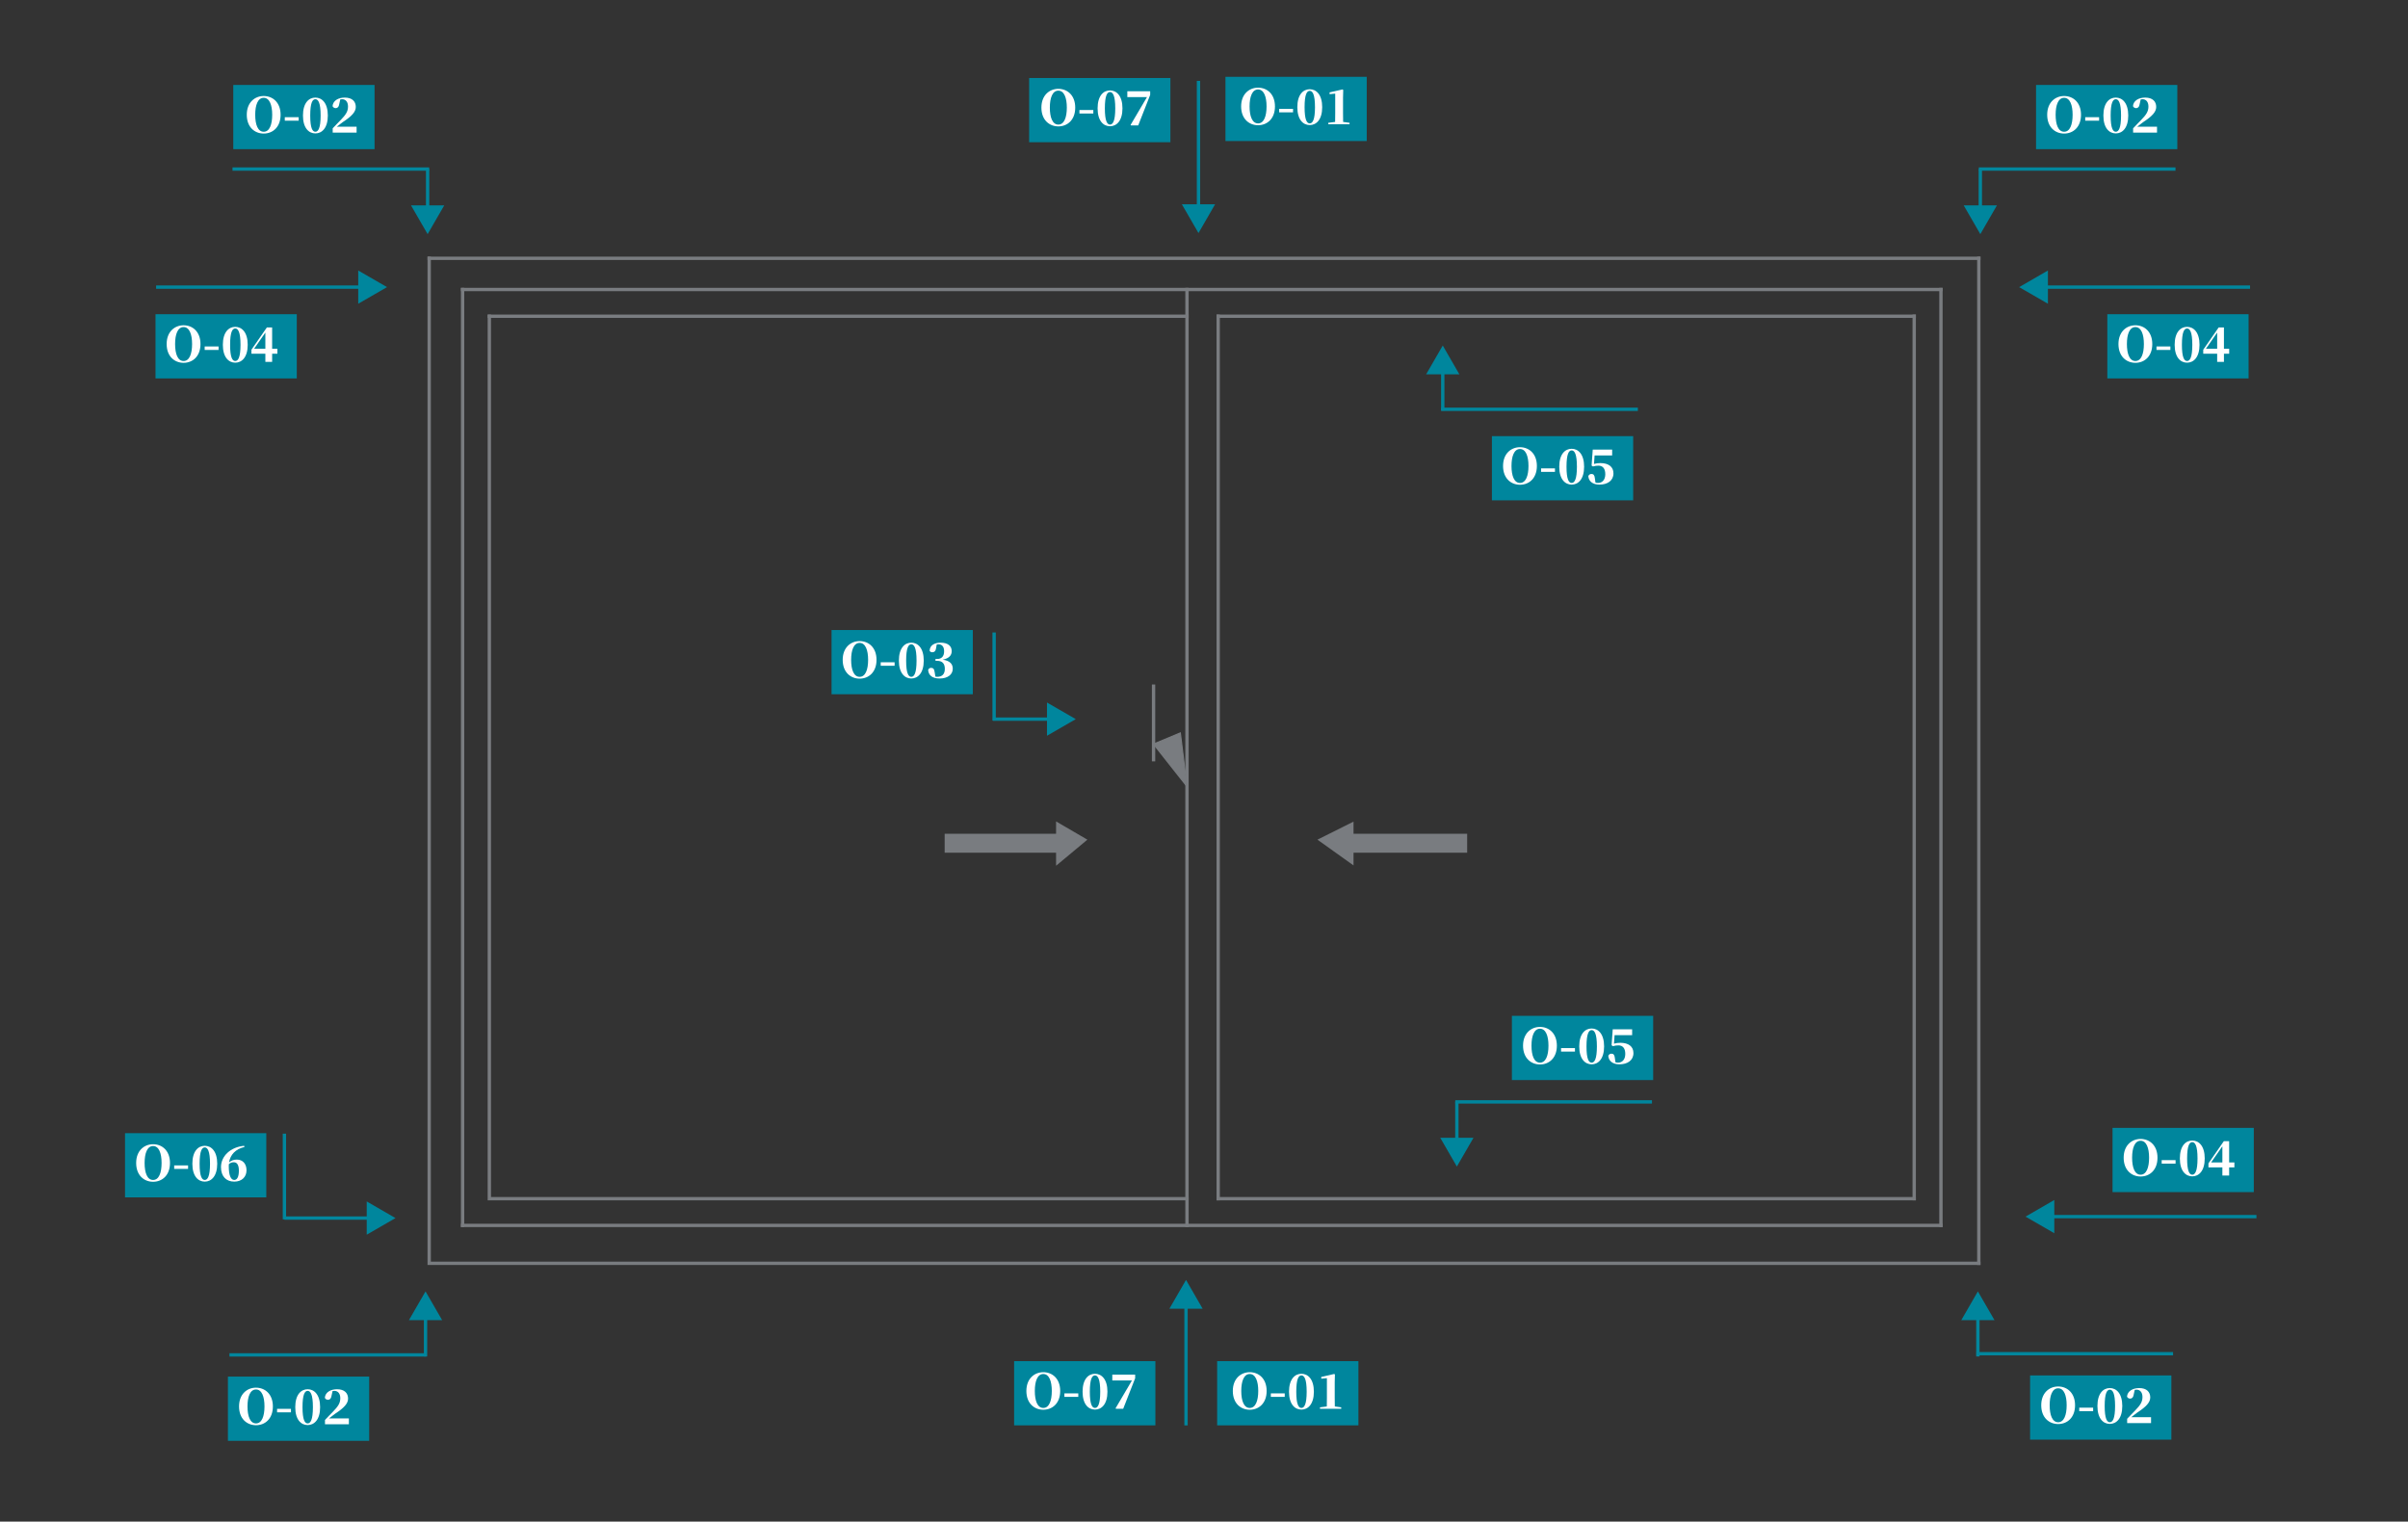 <?xml version="1.0" encoding="utf-8"?>
<!-- Generator: Adobe Illustrator 16.0.0, SVG Export Plug-In . SVG Version: 6.00 Build 0)  -->
<!DOCTYPE svg PUBLIC "-//W3C//DTD SVG 1.1//EN" "http://www.w3.org/Graphics/SVG/1.1/DTD/svg11.dtd">
<svg version="1.1" id="圖層_1" xmlns="http://www.w3.org/2000/svg" xmlns:xlink="http://www.w3.org/1999/xlink" x="0px" y="0px"
	 width="2048px" height="1294px" viewBox="0 0 2048 1294" enable-background="new 0 0 2048 1294" xml:space="preserve">
<rect x="0" y="0" width="2048" height="1294" fill="#333333" stroke="none"/>
<line fill="none" stroke="#00869D" stroke-width="2.835" stroke-miterlimit="10" x1="1684.258" y1="178.779" x2="1684.258" y2="143.771"/>
<polygon fill="#00869D" points="1698.393,174.644 1684.259,199.12 1670.124,174.644 "/>
<line fill="none" stroke="#00869D" stroke-width="2.835" stroke-miterlimit="10" x1="1682.979" y1="143.771" x2="1850.261" y2="143.771"/>
<line fill="none" stroke="#00869D" stroke-width="2.835" stroke-miterlimit="10" x1="1237.719" y1="937.07" x2="1404.999" y2="937.07"/>
<rect x="1731.657" y="72.24" fill="#00869D" width="120.148" height="54.613"/>
<g>
	<path fill="#FFFFFF" d="M1769.899,97.595c0,10.549-6.694,15.986-14.362,15.986c-7.628,0-14.403-5.396-14.403-15.986
		c0-10.468,6.815-15.945,14.403-15.945C1763.164,81.65,1769.899,87.087,1769.899,97.595z M1755.537,112.039
		c4.949,0,7.222-6.086,7.222-14.444c0-8.277-2.272-14.403-7.222-14.403c-4.991,0-7.223,6.126-7.223,14.403
		C1748.314,105.953,1750.546,112.039,1755.537,112.039z"/>
	<path fill="#FFFFFF" d="M1773.474,99.665h11.807v2.962h-11.807V99.665z"/>
	<path fill="#FFFFFF" d="M1810.071,98.244c0,10.59-4.99,15.215-10.59,15.215c-5.64,0-10.549-4.625-10.549-15.215
		c0-10.63,4.909-15.255,10.549-15.255C1805.081,82.989,1810.071,87.614,1810.071,98.244z M1799.481,112.039
		c2.395,0,4.463-2.962,4.463-13.795c0-10.914-2.068-13.876-4.463-13.876c-2.394,0-4.382,2.921-4.382,13.876
		C1795.1,109.118,1797.088,112.039,1799.481,112.039z"/>
	<path fill="#FFFFFF" d="M1834.538,107.779v4.991h-20.327v-3.651c2.231-2.435,4.585-4.747,6.573-6.816
		c4.625-4.747,6.451-7.506,6.451-11.726c0-3.814-1.907-6.208-5.031-6.208c-0.487,0-1.015,0.041-1.542,0.163l-0.893,4.017
		c-0.446,2.759-1.785,3.408-3.043,3.408c-1.177,0-2.15-0.649-2.637-1.704c0.365-4.707,4.949-7.263,10.387-7.263
		c6.41,0,9.372,3.368,9.372,7.953c0,4.219-3.449,7.912-11.198,12.983c-1.38,0.974-3.165,2.394-5.031,3.854H1834.538z"/>
</g>
<line fill="none" stroke="#00869D" stroke-width="2.835" stroke-miterlimit="10" x1="1682.187" y1="1118.56" x2="1682.187" y2="1153.569"/>
<polygon fill="#00869D" points="1668.053,1122.695 1682.186,1098.22 1696.319,1122.695 "/>
<line fill="none" stroke="#00869D" stroke-width="2.835" stroke-miterlimit="10" x1="1680.908" y1="1151.223" x2="1848.189" y2="1151.223"/>
<rect x="1726.586" y="1169.688" fill="#00869D" width="120.149" height="54.612"/>
<g>
	<path fill="#FFFFFF" d="M1764.828,1195.043c0,10.55-6.694,15.986-14.362,15.986c-7.628,0-14.403-5.396-14.403-15.986
		c0-10.468,6.815-15.944,14.403-15.944C1758.093,1179.099,1764.828,1184.535,1764.828,1195.043z M1750.466,1209.487
		c4.949,0,7.222-6.086,7.222-14.444c0-8.276-2.272-14.403-7.222-14.403c-4.991,0-7.223,6.127-7.223,14.403
		C1743.243,1203.401,1745.475,1209.487,1750.466,1209.487z"/>
	<path fill="#FFFFFF" d="M1768.402,1197.112h11.807v2.962h-11.807V1197.112z"/>
	<path fill="#FFFFFF" d="M1805,1195.692c0,10.59-4.99,15.215-10.59,15.215c-5.64,0-10.549-4.625-10.549-15.215
		c0-10.63,4.909-15.255,10.549-15.255C1800.01,1180.438,1805,1185.063,1805,1195.692z M1794.41,1209.487
		c2.395,0,4.463-2.962,4.463-13.795c0-10.914-2.068-13.876-4.463-13.876c-2.394,0-4.382,2.922-4.382,13.876
		C1790.028,1206.566,1792.017,1209.487,1794.41,1209.487z"/>
	<path fill="#FFFFFF" d="M1829.467,1205.228v4.99h-20.327v-3.651c2.231-2.435,4.585-4.747,6.573-6.816
		c4.625-4.747,6.451-7.506,6.451-11.726c0-3.814-1.907-6.208-5.031-6.208c-0.487,0-1.015,0.041-1.542,0.162l-0.893,4.018
		c-0.446,2.759-1.785,3.407-3.043,3.407c-1.177,0-2.15-0.648-2.637-1.704c0.365-4.706,4.949-7.262,10.387-7.262
		c6.41,0,9.372,3.367,9.372,7.952c0,4.22-3.449,7.911-11.198,12.983c-1.38,0.974-3.165,2.394-5.031,3.854H1829.467z"/>
</g>
<line fill="none" stroke="#00869D" stroke-width="2.835" stroke-miterlimit="10" x1="361.913" y1="1118.56" x2="361.913" y2="1153.569"/>
<polygon fill="#00869D" points="347.778,1122.695 361.912,1098.22 376.046,1122.695 "/>
<line fill="none" stroke="#00869D" stroke-width="2.835" stroke-miterlimit="10" x1="195.141" y1="1152.223" x2="362.422" y2="1152.223"/>
<rect x="193.842" y="1170.688" fill="#00869D" width="120.149" height="54.612"/>
<g>
	<path fill="#FFFFFF" d="M232.083,1196.043c0,10.55-6.694,15.986-14.363,15.986c-7.627,0-14.403-5.396-14.403-15.986
		c0-10.468,6.816-15.944,14.403-15.944C225.348,1180.099,232.083,1185.535,232.083,1196.043z M217.72,1210.487
		c4.95,0,7.222-6.086,7.222-14.444c0-8.276-2.272-14.403-7.222-14.403c-4.99,0-7.222,6.127-7.222,14.403
		C210.499,1204.401,212.73,1210.487,217.72,1210.487z"/>
	<path fill="#FFFFFF" d="M235.657,1198.112h11.807v2.962h-11.807V1198.112z"/>
	<path fill="#FFFFFF" d="M272.255,1196.692c0,10.59-4.991,15.215-10.59,15.215c-5.64,0-10.549-4.625-10.549-15.215
		c0-10.63,4.909-15.255,10.549-15.255C267.264,1181.438,272.255,1186.063,272.255,1196.692z M261.665,1210.487
		c2.394,0,4.463-2.962,4.463-13.795c0-10.914-2.069-13.876-4.463-13.876c-2.394,0-4.382,2.922-4.382,13.876
		C257.283,1207.566,259.271,1210.487,261.665,1210.487z"/>
	<path fill="#FFFFFF" d="M296.722,1206.228v4.99h-20.327v-3.651c2.231-2.435,4.584-4.747,6.573-6.816
		c4.625-4.747,6.451-7.506,6.451-11.726c0-3.814-1.907-6.208-5.031-6.208c-0.487,0-1.014,0.041-1.542,0.162l-0.893,4.018
		c-0.446,2.759-1.785,3.407-3.043,3.407c-1.176,0-2.15-0.648-2.637-1.704c0.365-4.706,4.95-7.262,10.387-7.262
		c6.411,0,9.373,3.367,9.373,7.952c0,4.22-3.449,7.911-11.198,12.983c-1.379,0.974-3.165,2.394-5.031,3.854H296.722z"/>
</g>
<line fill="none" stroke="#00869D" stroke-width="2.835" stroke-miterlimit="10" x1="363.695" y1="178.779" x2="363.695" y2="143.771"/>
<polygon fill="#00869D" points="377.83,174.644 363.697,199.12 349.562,174.644 "/>
<line fill="none" stroke="#00869D" stroke-width="2.835" stroke-miterlimit="10" x1="197.739" y1="143.771" x2="365.02" y2="143.771"/>
<rect x="198.404" y="72.24" fill="#00869D" width="120.149" height="54.613"/>
<g>
	<path fill="#FFFFFF" d="M238.646,97.595c0,10.549-6.695,15.986-14.363,15.986c-7.627,0-14.403-5.396-14.403-15.986
		c0-10.468,6.816-15.945,14.403-15.945C231.91,81.65,238.646,87.087,238.646,97.595z M224.282,112.039
		c4.95,0,7.222-6.086,7.222-14.444c0-8.277-2.272-14.403-7.222-14.403c-4.99,0-7.222,6.126-7.222,14.403
		C217.061,105.953,219.292,112.039,224.282,112.039z"/>
	<path fill="#FFFFFF" d="M242.219,99.665h11.807v2.962h-11.807V99.665z"/>
	<path fill="#FFFFFF" d="M278.817,98.244c0,10.59-4.991,15.215-10.589,15.215c-5.64,0-10.549-4.625-10.549-15.215
		c0-10.63,4.909-15.255,10.549-15.255C273.826,82.989,278.817,87.614,278.817,98.244z M268.228,112.039
		c2.394,0,4.463-2.962,4.463-13.795c0-10.914-2.069-13.876-4.463-13.876c-2.394,0-4.382,2.921-4.382,13.876
		C263.845,109.118,265.833,112.039,268.228,112.039z"/>
	<path fill="#FFFFFF" d="M303.284,107.779v4.991h-20.327v-3.651c2.231-2.435,4.584-4.747,6.573-6.816
		c4.625-4.747,6.451-7.506,6.451-11.726c0-3.814-1.907-6.208-5.031-6.208c-0.487,0-1.014,0.041-1.542,0.163l-0.893,4.017
		c-0.446,2.759-1.785,3.408-3.043,3.408c-1.176,0-2.15-0.649-2.637-1.704c0.365-4.707,4.95-7.263,10.387-7.263
		c6.411,0,9.373,3.368,9.373,7.953c0,4.219-3.449,7.912-11.198,12.983c-1.379,0.974-3.165,2.394-5.031,3.854H303.284z"/>
</g>
<line fill="none" stroke="#00869D" stroke-width="2.835" stroke-miterlimit="10" x1="1743.051" y1="1034.631" x2="1919.096" y2="1034.631"/>
<polygon fill="#00869D" points="1747.187,1048.766 1722.711,1034.633 1747.187,1020.498 "/>
<rect x="1796.7" y="959.176" fill="#00869D" width="120.148" height="54.613"/>
<g>
	<path fill="#FFFFFF" d="M1834.941,984.531c0,10.55-6.694,15.986-14.362,15.986c-7.628,0-14.403-5.396-14.403-15.986
		c0-10.468,6.815-15.944,14.403-15.944C1828.206,968.587,1834.941,974.023,1834.941,984.531z M1820.579,998.976
		c4.949,0,7.222-6.086,7.222-14.444c0-8.276-2.272-14.403-7.222-14.403c-4.991,0-7.223,6.127-7.223,14.403
		C1813.356,992.89,1815.588,998.976,1820.579,998.976z"/>
	<path fill="#FFFFFF" d="M1838.516,986.601h11.807v2.962h-11.807V986.601z"/>
	<path fill="#FFFFFF" d="M1875.113,985.181c0,10.59-4.99,15.215-10.59,15.215c-5.64,0-10.549-4.625-10.549-15.215
		c0-10.63,4.909-15.255,10.549-15.255C1870.123,969.926,1875.113,974.551,1875.113,985.181z M1864.523,998.976
		c2.395,0,4.463-2.962,4.463-13.795c0-10.914-2.068-13.876-4.463-13.876c-2.394,0-4.382,2.922-4.382,13.876
		C1860.142,996.055,1862.13,998.976,1864.523,998.976z"/>
	<path fill="#FFFFFF" d="M1900.352,992.768h-4.464v6.938h-5.761v-6.938h-11.848v-3.407l13.105-18.907h4.503v18.096h4.464V992.768z
		 M1890.127,988.549v-13.755l-9.575,13.755H1890.127z"/>
</g>
<line fill="none" stroke="#00869D" stroke-width="2.835" stroke-miterlimit="10" x1="1737.622" y1="244.171" x2="1913.667" y2="244.171"/>
<polygon fill="#00869D" points="1741.758,258.305 1717.282,244.172 1741.758,230.037 "/>
<rect x="1792.271" y="267.21" fill="#00869D" width="120.149" height="54.613"/>
<g>
	<path fill="#FFFFFF" d="M1830.513,292.566c0,10.549-6.694,15.986-14.362,15.986c-7.628,0-14.403-5.396-14.403-15.986
		c0-10.468,6.815-15.945,14.403-15.945C1823.777,276.621,1830.513,282.058,1830.513,292.566z M1816.15,307.01
		c4.949,0,7.222-6.086,7.222-14.444c0-8.277-2.272-14.403-7.222-14.403c-4.991,0-7.223,6.126-7.223,14.403
		C1808.928,300.924,1811.159,307.01,1816.15,307.01z"/>
	<path fill="#FFFFFF" d="M1834.087,294.635h11.807v2.962h-11.807V294.635z"/>
	<path fill="#FFFFFF" d="M1870.685,293.215c0,10.59-4.99,15.215-10.59,15.215c-5.64,0-10.549-4.625-10.549-15.215
		c0-10.63,4.909-15.255,10.549-15.255C1865.694,277.959,1870.685,282.585,1870.685,293.215z M1860.095,307.01
		c2.395,0,4.463-2.962,4.463-13.795c0-10.914-2.068-13.876-4.463-13.876c-2.394,0-4.382,2.921-4.382,13.876
		C1855.713,304.089,1857.701,307.01,1860.095,307.01z"/>
	<path fill="#FFFFFF" d="M1895.923,300.802h-4.464v6.938h-5.761v-6.938h-11.848v-3.408l13.105-18.907h4.503v18.096h4.464V300.802z
		 M1885.698,296.583v-13.754l-9.575,13.754H1885.698z"/>
</g>
<line fill="none" stroke="#00869D" stroke-width="2.835" stroke-miterlimit="10" x1="308.815" y1="244.171" x2="132.77" y2="244.171"/>
<polygon fill="#00869D" points="304.68,230.036 329.155,244.169 304.68,258.304 "/>
<rect x="132.264" y="267.21" fill="#00869D" width="120.149" height="54.613"/>
<g>
	<path fill="#FFFFFF" d="M170.506,292.566c0,10.549-6.694,15.986-14.363,15.986c-7.627,0-14.403-5.396-14.403-15.986
		c0-10.468,6.816-15.945,14.403-15.945C163.771,276.621,170.506,282.058,170.506,292.566z M156.143,307.01
		c4.95,0,7.222-6.086,7.222-14.444c0-8.277-2.272-14.403-7.222-14.403c-4.99,0-7.222,6.126-7.222,14.403
		C148.921,300.924,151.153,307.01,156.143,307.01z"/>
	<path fill="#FFFFFF" d="M174.08,294.635h11.807v2.962H174.08V294.635z"/>
	<path fill="#FFFFFF" d="M210.678,293.215c0,10.59-4.991,15.215-10.59,15.215c-5.64,0-10.549-4.625-10.549-15.215
		c0-10.63,4.909-15.255,10.549-15.255C205.687,277.959,210.678,282.585,210.678,293.215z M200.088,307.01
		c2.394,0,4.463-2.962,4.463-13.795c0-10.914-2.069-13.876-4.463-13.876c-2.394,0-4.382,2.921-4.382,13.876
		C195.706,304.089,197.694,307.01,200.088,307.01z"/>
	<path fill="#FFFFFF" d="M235.916,300.802h-4.463v6.938h-5.761v-6.938h-11.848v-3.408l13.105-18.907h4.503v18.096h4.463V300.802z
		 M225.691,296.583v-13.754l-9.575,13.754H225.691z"/>
</g>
<line fill="none" stroke="#00869D" stroke-width="2.835" stroke-miterlimit="10" x1="1239.062" y1="936.849" x2="1239.062" y2="971.728"/>
<polygon fill="#00869D" points="1224.927,967.593 1239.06,992.068 1253.194,967.593 "/>
<rect x="1285.872" y="863.896" fill="#00869D" width="120.149" height="54.612"/>
<g>
	<path fill="#FFFFFF" d="M1324.113,889.251c0,10.55-6.694,15.986-14.362,15.986c-7.628,0-14.403-5.396-14.403-15.986
		c0-10.468,6.815-15.944,14.403-15.944C1317.378,873.307,1324.113,878.743,1324.113,889.251z M1309.751,903.695
		c4.949,0,7.222-6.086,7.222-14.444c0-8.276-2.272-14.403-7.222-14.403c-4.991,0-7.223,6.127-7.223,14.403
		C1302.528,897.609,1304.76,903.695,1309.751,903.695z"/>
	<path fill="#FFFFFF" d="M1327.688,891.32h11.807v2.962h-11.807V891.32z"/>
	<path fill="#FFFFFF" d="M1364.285,889.9c0,10.59-4.99,15.215-10.59,15.215c-5.64,0-10.549-4.625-10.549-15.215
		c0-10.63,4.909-15.255,10.549-15.255C1359.295,874.646,1364.285,879.271,1364.285,889.9z M1353.695,903.695
		c2.395,0,4.463-2.962,4.463-13.795c0-10.914-2.068-13.876-4.463-13.876c-2.394,0-4.382,2.922-4.382,13.876
		C1349.313,900.774,1351.302,903.695,1353.695,903.695z"/>
	<path fill="#FFFFFF" d="M1372.686,887.547c1.744-0.527,3.529-0.729,5.478-0.729c6.856,0,11.076,3.124,11.076,8.723
		c0,6.208-5.031,9.575-11.929,9.575c-5.681,0-9.129-2.799-9.453-7.222c0.486-1.217,1.541-1.826,2.637-1.826
		c1.664,0,2.597,0.893,2.881,3.287l0.568,4.017c0.648,0.243,1.298,0.324,2.19,0.324c3.692,0,6.167-2.759,6.167-7.425
		c0-4.828-2.19-7.263-5.802-7.263c-1.704,0-3.124,0.203-4.666,0.689l-1.177-0.771l0.974-13.592h16.514v4.99h-14.931
		L1372.686,887.547z"/>
</g>
<line fill="none" stroke="#00869D" stroke-width="2.835" stroke-miterlimit="10" x1="1225.719" y1="348.071" x2="1393" y2="348.071"/>
<line fill="none" stroke="#00869D" stroke-width="2.835" stroke-miterlimit="10" x1="1227.062" y1="349.069" x2="1227.062" y2="314.19"/>
<polygon fill="#00869D" points="1241.196,318.326 1227.063,293.85 1212.928,318.326 "/>
<rect x="1268.873" y="370.897" fill="#00869D" width="120.148" height="54.613"/>
<g>
	<path fill="#FFFFFF" d="M1307.114,396.252c0,10.549-6.694,15.986-14.362,15.986c-7.628,0-14.403-5.396-14.403-15.986
		c0-10.468,6.815-15.945,14.403-15.945C1300.379,380.307,1307.114,385.744,1307.114,396.252z M1292.752,410.696
		c4.949,0,7.222-6.086,7.222-14.444c0-8.277-2.272-14.403-7.222-14.403c-4.991,0-7.223,6.126-7.223,14.403
		C1285.529,404.61,1287.761,410.696,1292.752,410.696z"/>
	<path fill="#FFFFFF" d="M1310.688,398.322h11.807v2.962h-11.807V398.322z"/>
	<path fill="#FFFFFF" d="M1347.286,396.901c0,10.59-4.99,15.215-10.59,15.215c-5.64,0-10.549-4.625-10.549-15.215
		c0-10.63,4.909-15.255,10.549-15.255C1342.296,381.646,1347.286,386.271,1347.286,396.901z M1336.696,410.696
		c2.395,0,4.463-2.962,4.463-13.795c0-10.914-2.068-13.876-4.463-13.876c-2.394,0-4.382,2.921-4.382,13.876
		C1332.314,407.775,1334.303,410.696,1336.696,410.696z"/>
	<path fill="#FFFFFF" d="M1355.687,394.548c1.744-0.527,3.529-0.73,5.478-0.73c6.856,0,11.076,3.125,11.076,8.723
		c0,6.208-5.031,9.576-11.929,9.576c-5.681,0-9.129-2.8-9.453-7.222c0.486-1.217,1.541-1.826,2.637-1.826
		c1.664,0,2.597,0.893,2.881,3.286l0.568,4.017c0.648,0.243,1.298,0.324,2.19,0.324c3.692,0,6.167-2.759,6.167-7.425
		c0-4.828-2.19-7.263-5.802-7.263c-1.704,0-3.124,0.203-4.666,0.69l-1.177-0.771l0.974-13.592h16.514v4.99h-14.931L1355.687,394.548
		z"/>
</g>
<line fill="none" stroke="#00869D" stroke-width="2.835" stroke-miterlimit="10" x1="1008.71" y1="1212.198" x2="1008.71" y2="1108.813"/>
<polygon fill="#00869D" points="1022.844,1112.949 1008.711,1088.474 994.576,1112.949 "/>
<rect x="862.504" y="1157.535" fill="#00869D" width="120.149" height="54.613"/>
<g>
	<path fill="#FFFFFF" d="M901.699,1182.89c0,10.55-6.695,15.986-14.363,15.986c-7.627,0-14.403-5.396-14.403-15.986
		c0-10.468,6.816-15.944,14.403-15.944C894.964,1166.945,901.699,1172.382,901.699,1182.89z M887.336,1197.334
		c4.95,0,7.222-6.086,7.222-14.444c0-8.276-2.272-14.403-7.222-14.403c-4.99,0-7.222,6.127-7.222,14.403
		C880.114,1191.248,882.346,1197.334,887.336,1197.334z"/>
	<path fill="#FFFFFF" d="M905.272,1184.959h11.807v2.962h-11.807V1184.959z"/>
	<path fill="#FFFFFF" d="M941.871,1183.539c0,10.59-4.991,15.215-10.589,15.215c-5.64,0-10.549-4.625-10.549-15.215
		c0-10.63,4.909-15.255,10.549-15.255C936.88,1168.284,941.871,1172.909,941.871,1183.539z M931.281,1197.334
		c2.394,0,4.463-2.962,4.463-13.795c0-10.914-2.069-13.876-4.463-13.876c-2.394,0-4.382,2.922-4.382,13.876
		C926.899,1194.413,928.887,1197.334,931.281,1197.334z"/>
	<path fill="#FFFFFF" d="M965.445,1168.974v3.124l-10.184,25.967h-6.086l-0.406-0.405l13.957-23.695h-16.716v-4.99H965.445z"/>
</g>
<rect x="1035.182" y="1157.535" fill="#00869D" width="120.149" height="54.613"/>
<g>
	<path fill="#FFFFFF" d="M1077.278,1182.89c0,10.55-6.694,15.986-14.362,15.986c-7.628,0-14.403-5.396-14.403-15.986
		c0-10.468,6.815-15.944,14.403-15.944C1070.543,1166.945,1077.278,1172.382,1077.278,1182.89z M1062.916,1197.334
		c4.949,0,7.222-6.086,7.222-14.444c0-8.276-2.272-14.403-7.222-14.403c-4.991,0-7.223,6.127-7.223,14.403
		C1055.693,1191.248,1057.925,1197.334,1062.916,1197.334z"/>
	<path fill="#FFFFFF" d="M1080.853,1184.959h11.807v2.962h-11.807V1184.959z"/>
	<path fill="#FFFFFF" d="M1117.45,1183.539c0,10.59-4.99,15.215-10.59,15.215c-5.64,0-10.549-4.625-10.549-15.215
		c0-10.63,4.909-15.255,10.549-15.255C1112.46,1168.284,1117.45,1172.909,1117.45,1183.539z M1106.86,1197.334
		c2.395,0,4.463-2.962,4.463-13.795c0-10.914-2.068-13.876-4.463-13.876c-2.394,0-4.382,2.922-4.382,13.876
		C1102.479,1194.413,1104.467,1197.334,1106.86,1197.334z"/>
	<path fill="#FFFFFF" d="M1140.7,1196.807v1.258h-18.056v-1.258l5.803-0.73c0.04-2.556,0.081-5.152,0.081-7.628v-16.432
		l-4.788,0.446v-1.501l10.995-2.516l0.609,0.446l-0.163,6.613v12.942c0,2.476,0.041,5.072,0.082,7.628L1140.7,1196.807z"/>
</g>
<line fill="none" stroke="#00869D" stroke-width="2.835" stroke-miterlimit="10" x1="1019.308" y1="177.854" x2="1019.308" y2="68.79"/>
<polygon fill="#00869D" points="1033.442,173.719 1019.309,198.195 1005.174,173.719 "/>
<rect x="1042.252" y="65.329" fill="#00869D" width="120.149" height="54.613"/>
<g>
	<path fill="#FFFFFF" d="M1084.349,90.499c0,10.549-6.694,15.986-14.362,15.986c-7.628,0-14.403-5.396-14.403-15.986
		c0-10.468,6.815-15.945,14.403-15.945C1077.613,74.553,1084.349,79.99,1084.349,90.499z M1069.986,104.942
		c4.949,0,7.222-6.086,7.222-14.444c0-8.277-2.272-14.403-7.222-14.403c-4.991,0-7.223,6.126-7.223,14.403
		C1062.764,98.856,1064.995,104.942,1069.986,104.942z"/>
	<path fill="#FFFFFF" d="M1087.923,92.568h11.807v2.962h-11.807V92.568z"/>
	<path fill="#FFFFFF" d="M1124.521,91.147c0,10.59-4.99,15.215-10.59,15.215c-5.64,0-10.549-4.625-10.549-15.215
		c0-10.63,4.909-15.255,10.549-15.255C1119.53,75.892,1124.521,80.518,1124.521,91.147z M1113.931,104.942
		c2.395,0,4.463-2.962,4.463-13.795c0-10.914-2.068-13.876-4.463-13.876c-2.394,0-4.382,2.921-4.382,13.876
		C1109.549,102.021,1111.537,104.942,1113.931,104.942z"/>
	<path fill="#FFFFFF" d="M1147.771,104.415v1.258h-18.056v-1.258l5.803-0.73c0.04-2.556,0.081-5.152,0.081-7.627V79.625
		l-4.788,0.446V78.57l10.995-2.515l0.609,0.446l-0.163,6.613v12.943c0,2.475,0.041,5.072,0.082,7.627L1147.771,104.415z"/>
</g>
<rect x="875.284" y="66.329" fill="#00869D" width="120.149" height="54.613"/>
<g>
	<path fill="#FFFFFF" d="M914.479,91.499c0,10.549-6.695,15.986-14.363,15.986c-7.627,0-14.403-5.396-14.403-15.986
		c0-10.468,6.816-15.945,14.403-15.945C907.744,75.553,914.479,80.99,914.479,91.499z M900.116,105.942
		c4.95,0,7.222-6.086,7.222-14.444c0-8.277-2.272-14.403-7.222-14.403c-4.99,0-7.222,6.126-7.222,14.403
		C892.895,99.856,895.126,105.942,900.116,105.942z"/>
	<path fill="#FFFFFF" d="M918.053,93.568h11.807v2.962h-11.807V93.568z"/>
	<path fill="#FFFFFF" d="M954.651,92.147c0,10.59-4.991,15.215-10.589,15.215c-5.64,0-10.549-4.625-10.549-15.215
		c0-10.63,4.909-15.255,10.549-15.255C949.66,76.892,954.651,81.518,954.651,92.147z M944.062,105.942
		c2.394,0,4.463-2.962,4.463-13.795c0-10.914-2.069-13.876-4.463-13.876c-2.394,0-4.382,2.921-4.382,13.876
		C939.679,103.021,941.667,105.942,944.062,105.942z"/>
	<path fill="#FFFFFF" d="M978.225,77.582v3.124l-10.184,25.967h-6.086l-0.406-0.406l13.957-23.695h-16.716v-4.99H978.225z"/>
</g>
<line fill="none" stroke="#00869D" stroke-width="2.835" stroke-miterlimit="10" x1="844.504" y1="611.567" x2="894.6" y2="611.567"/>
<polygon fill="#00869D" points="890.464,625.702 914.939,611.569 890.464,597.434 "/>
<rect x="707.236" y="535.788" fill="#00869D" width="120.149" height="54.613"/>
<g>
	<path fill="#FFFFFF" d="M745.478,561.144c0,10.549-6.694,15.986-14.363,15.986c-7.627,0-14.403-5.396-14.403-15.986
		c0-10.468,6.816-15.945,14.403-15.945C738.743,545.199,745.478,550.636,745.478,561.144z M731.115,575.588
		c4.95,0,7.222-6.086,7.222-14.444c0-8.277-2.272-14.403-7.222-14.403c-4.99,0-7.222,6.126-7.222,14.403
		C723.893,569.502,726.125,575.588,731.115,575.588z"/>
	<path fill="#FFFFFF" d="M749.051,563.213h11.807v2.962h-11.807V563.213z"/>
	<path fill="#FFFFFF" d="M785.649,561.793c0,10.59-4.991,15.215-10.59,15.215c-5.64,0-10.549-4.625-10.549-15.215
		c0-10.63,4.909-15.255,10.549-15.255C780.659,546.538,785.649,551.163,785.649,561.793z M775.06,575.588
		c2.394,0,4.463-2.962,4.463-13.795c0-10.914-2.069-13.876-4.463-13.876c-2.394,0-4.382,2.921-4.382,13.876
		C770.678,572.667,772.666,575.588,775.06,575.588z"/>
	<path fill="#FFFFFF" d="M795.957,552.015c-0.365,1.988-1.623,2.678-3.043,2.678c-0.974,0-1.826-0.446-2.272-1.217
		c0.122-4.869,4.382-6.938,9.291-6.938c6.451,0,9.494,2.962,9.494,7.182c0,3.449-2.069,6.167-7.668,7.263
		c6.33,0.933,8.561,3.773,8.561,7.708c0,4.91-4.22,8.318-11.158,8.318c-6.167,0-9.413-2.678-9.778-7.222
		c0.406-1.298,1.46-1.826,2.515-1.826c1.623,0,2.637,0.771,3.002,3.489l0.649,3.976c0.487,0.122,0.933,0.162,1.501,0.162
		c4.22,0,6.532-2.272,6.532-6.816c0-4.463-2.231-6.776-6.37-6.776h-1.583v-1.583h1.379c3.611,0,5.964-2.028,5.964-6.532
		c0-3.936-1.785-5.964-4.909-5.964c-0.406,0-0.852,0.041-1.339,0.122L795.957,552.015z"/>
</g>
<line fill="none" stroke="#00869D" stroke-width="2.835" stroke-miterlimit="10" x1="845.504" y1="612.795" x2="845.504" y2="537.866"/>
<line fill="none" stroke="#00869D" stroke-width="2.835" stroke-miterlimit="10" x1="316.03" y1="1035.873" x2="241.904" y2="1035.873"/>
<polygon fill="#00869D" points="311.894,1021.739 336.37,1035.872 311.894,1050.007 "/>
<rect x="106.332" y="963.661" fill="#00869D" width="120.149" height="54.613"/>
<g>
	<path fill="#FFFFFF" d="M144.573,989.017c0,10.55-6.694,15.986-14.363,15.986c-7.627,0-14.403-5.396-14.403-15.986
		c0-10.468,6.816-15.944,14.403-15.944C137.838,973.072,144.573,978.509,144.573,989.017z M130.21,1003.461
		c4.95,0,7.222-6.086,7.222-14.444c0-8.276-2.272-14.403-7.222-14.403c-4.99,0-7.222,6.127-7.222,14.403
		C122.989,997.375,125.22,1003.461,130.21,1003.461z"/>
	<path fill="#FFFFFF" d="M148.147,991.086h11.807v2.962h-11.807V991.086z"/>
	<path fill="#FFFFFF" d="M184.745,989.666c0,10.59-4.991,15.215-10.59,15.215c-5.64,0-10.549-4.625-10.549-15.215
		c0-10.63,4.909-15.255,10.549-15.255C179.754,974.411,184.745,979.036,184.745,989.666z M174.155,1003.461
		c2.394,0,4.463-2.962,4.463-13.795c0-10.914-2.069-13.876-4.463-13.876c-2.394,0-4.382,2.922-4.382,13.876
		C169.773,1000.54,171.762,1003.461,174.155,1003.461z"/>
	<path fill="#FFFFFF" d="M207.914,975.425c-7.547,1.745-12.05,6.492-13.105,13.105c1.785-1.582,3.976-2.394,6.573-2.394
		c5.234,0,8.277,3.773,8.277,9.088c0,5.6-3.936,9.656-10.428,9.656c-6.897,0-11.279-4.503-11.279-12.334
		c0-9.372,8.074-17.081,19.719-18.136L207.914,975.425z M203.167,995.55c0-4.626-1.461-7.142-4.301-7.142
		c-1.461,0-2.962,0.406-4.22,1.583c-0.041,0.527-0.081,1.095-0.081,1.663c0,8.277,1.907,11.807,4.666,11.807
		C201.463,1003.461,203.167,1001.189,203.167,995.55z"/>
</g>
<line fill="none" stroke="#00869D" stroke-width="2.835" stroke-miterlimit="10" x1="241.903" y1="1036.979" x2="241.903" y2="964.096"/>
<line fill="none" stroke="#797C80" stroke-width="2.835" stroke-linecap="square" stroke-miterlimit="10" x1="365.021" y1="219.663" x2="1682.979" y2="219.663"/>
<line fill="none" stroke="#797C80" stroke-width="2.835" stroke-linecap="square" stroke-miterlimit="10" x1="393.447" y1="246.193" x2="1650.764" y2="246.193"/>
<line fill="none" stroke="#797C80" stroke-width="2.835" stroke-linecap="square" stroke-miterlimit="10" x1="393.447" y1="1042.121" x2="1650.764" y2="1042.121"/>
<polyline fill="none" stroke="#797C80" stroke-width="2.835" stroke-linecap="square" stroke-miterlimit="10" points="
	1682.979,1074.337 365.021,1074.337 365.021,219.662 "/>
<line fill="none" stroke="#797C80" stroke-width="2.835" stroke-linecap="square" stroke-miterlimit="10" x1="393.447" y1="1042.121" x2="393.447" y2="246.193"/>
<line fill="none" stroke="#797C80" stroke-width="2.835" stroke-linecap="square" stroke-miterlimit="10" x1="1650.764" y1="1042.121" x2="1650.764" y2="246.193"/>
<line fill="none" stroke="#797C80" stroke-width="2.835" stroke-linecap="square" stroke-miterlimit="10" x1="1682.979" y1="1074.337" x2="1682.979" y2="219.662"/>
<line fill="none" stroke="#797C80" stroke-width="2.835" stroke-linecap="square" stroke-miterlimit="10" x1="1036.058" y1="1019.381" x2="1628.022" y2="1019.381"/>
<line fill="none" stroke="#797C80" stroke-width="2.835" stroke-linecap="square" stroke-miterlimit="10" x1="981.101" y1="646.052" x2="981.101" y2="583.516"/>
<polygon fill="#797C80" points="1009.527,668.793 981.101,632.787 1003.842,623.312 "/>
<polygon fill="none" stroke="#797C80" stroke-miterlimit="10" points="1009.527,668.793 981.101,632.787 1003.842,623.312 "/>
<polygon fill="#797C80" points="804.859,710.484 804.859,723.751 899.613,723.751 899.613,733.226 922.354,714.274 899.613,701.01 
	899.613,710.484 "/>
<polygon fill="none" stroke="#797C80" stroke-width="2.835" stroke-linecap="square" stroke-miterlimit="10" points="
	804.859,710.484 804.859,723.751 899.613,723.751 899.613,733.226 922.354,714.274 899.613,701.01 899.613,710.484 "/>
<polyline fill="none" stroke="#797C80" stroke-width="2.835" stroke-linecap="square" stroke-miterlimit="10" points="
	1009.527,1019.381 416.188,1019.381 416.188,268.935 "/>
<polygon fill="#797C80" points="1246.41,710.484 1246.41,723.751 1149.762,723.751 1149.762,733.226 1123.23,714.274 
	1149.762,701.01 1149.762,710.484 "/>
<polygon fill="none" stroke="#797C80" stroke-width="2.835" stroke-linecap="square" stroke-miterlimit="10" points="
	1246.41,710.484 1246.41,723.751 1149.762,723.751 1149.762,733.226 1123.23,714.274 1149.762,701.01 1149.762,710.484 "/>
<line fill="none" stroke="#797C80" stroke-width="2.835" stroke-linecap="square" stroke-miterlimit="10" x1="1628.022" y1="1019.381" x2="1628.022" y2="268.935"/>
<line fill="none" stroke="#797C80" stroke-width="2.835" stroke-linecap="square" stroke-miterlimit="10" x1="416.188" y1="268.935" x2="1009.526" y2="268.935"/>
<line fill="none" stroke="#797C80" stroke-width="2.835" stroke-linecap="square" stroke-miterlimit="10" x1="1036.058" y1="268.935" x2="1628.022" y2="268.935"/>
<line fill="none" stroke="#797C80" stroke-width="2.835" stroke-linecap="square" stroke-miterlimit="10" x1="1009.527" y1="1042.121" x2="1009.527" y2="246.193"/>
<line fill="none" stroke="#797C80" stroke-width="2.835" stroke-linecap="square" stroke-miterlimit="10" x1="1036.058" y1="1019.381" x2="1036.058" y2="268.935"/>
</svg>
